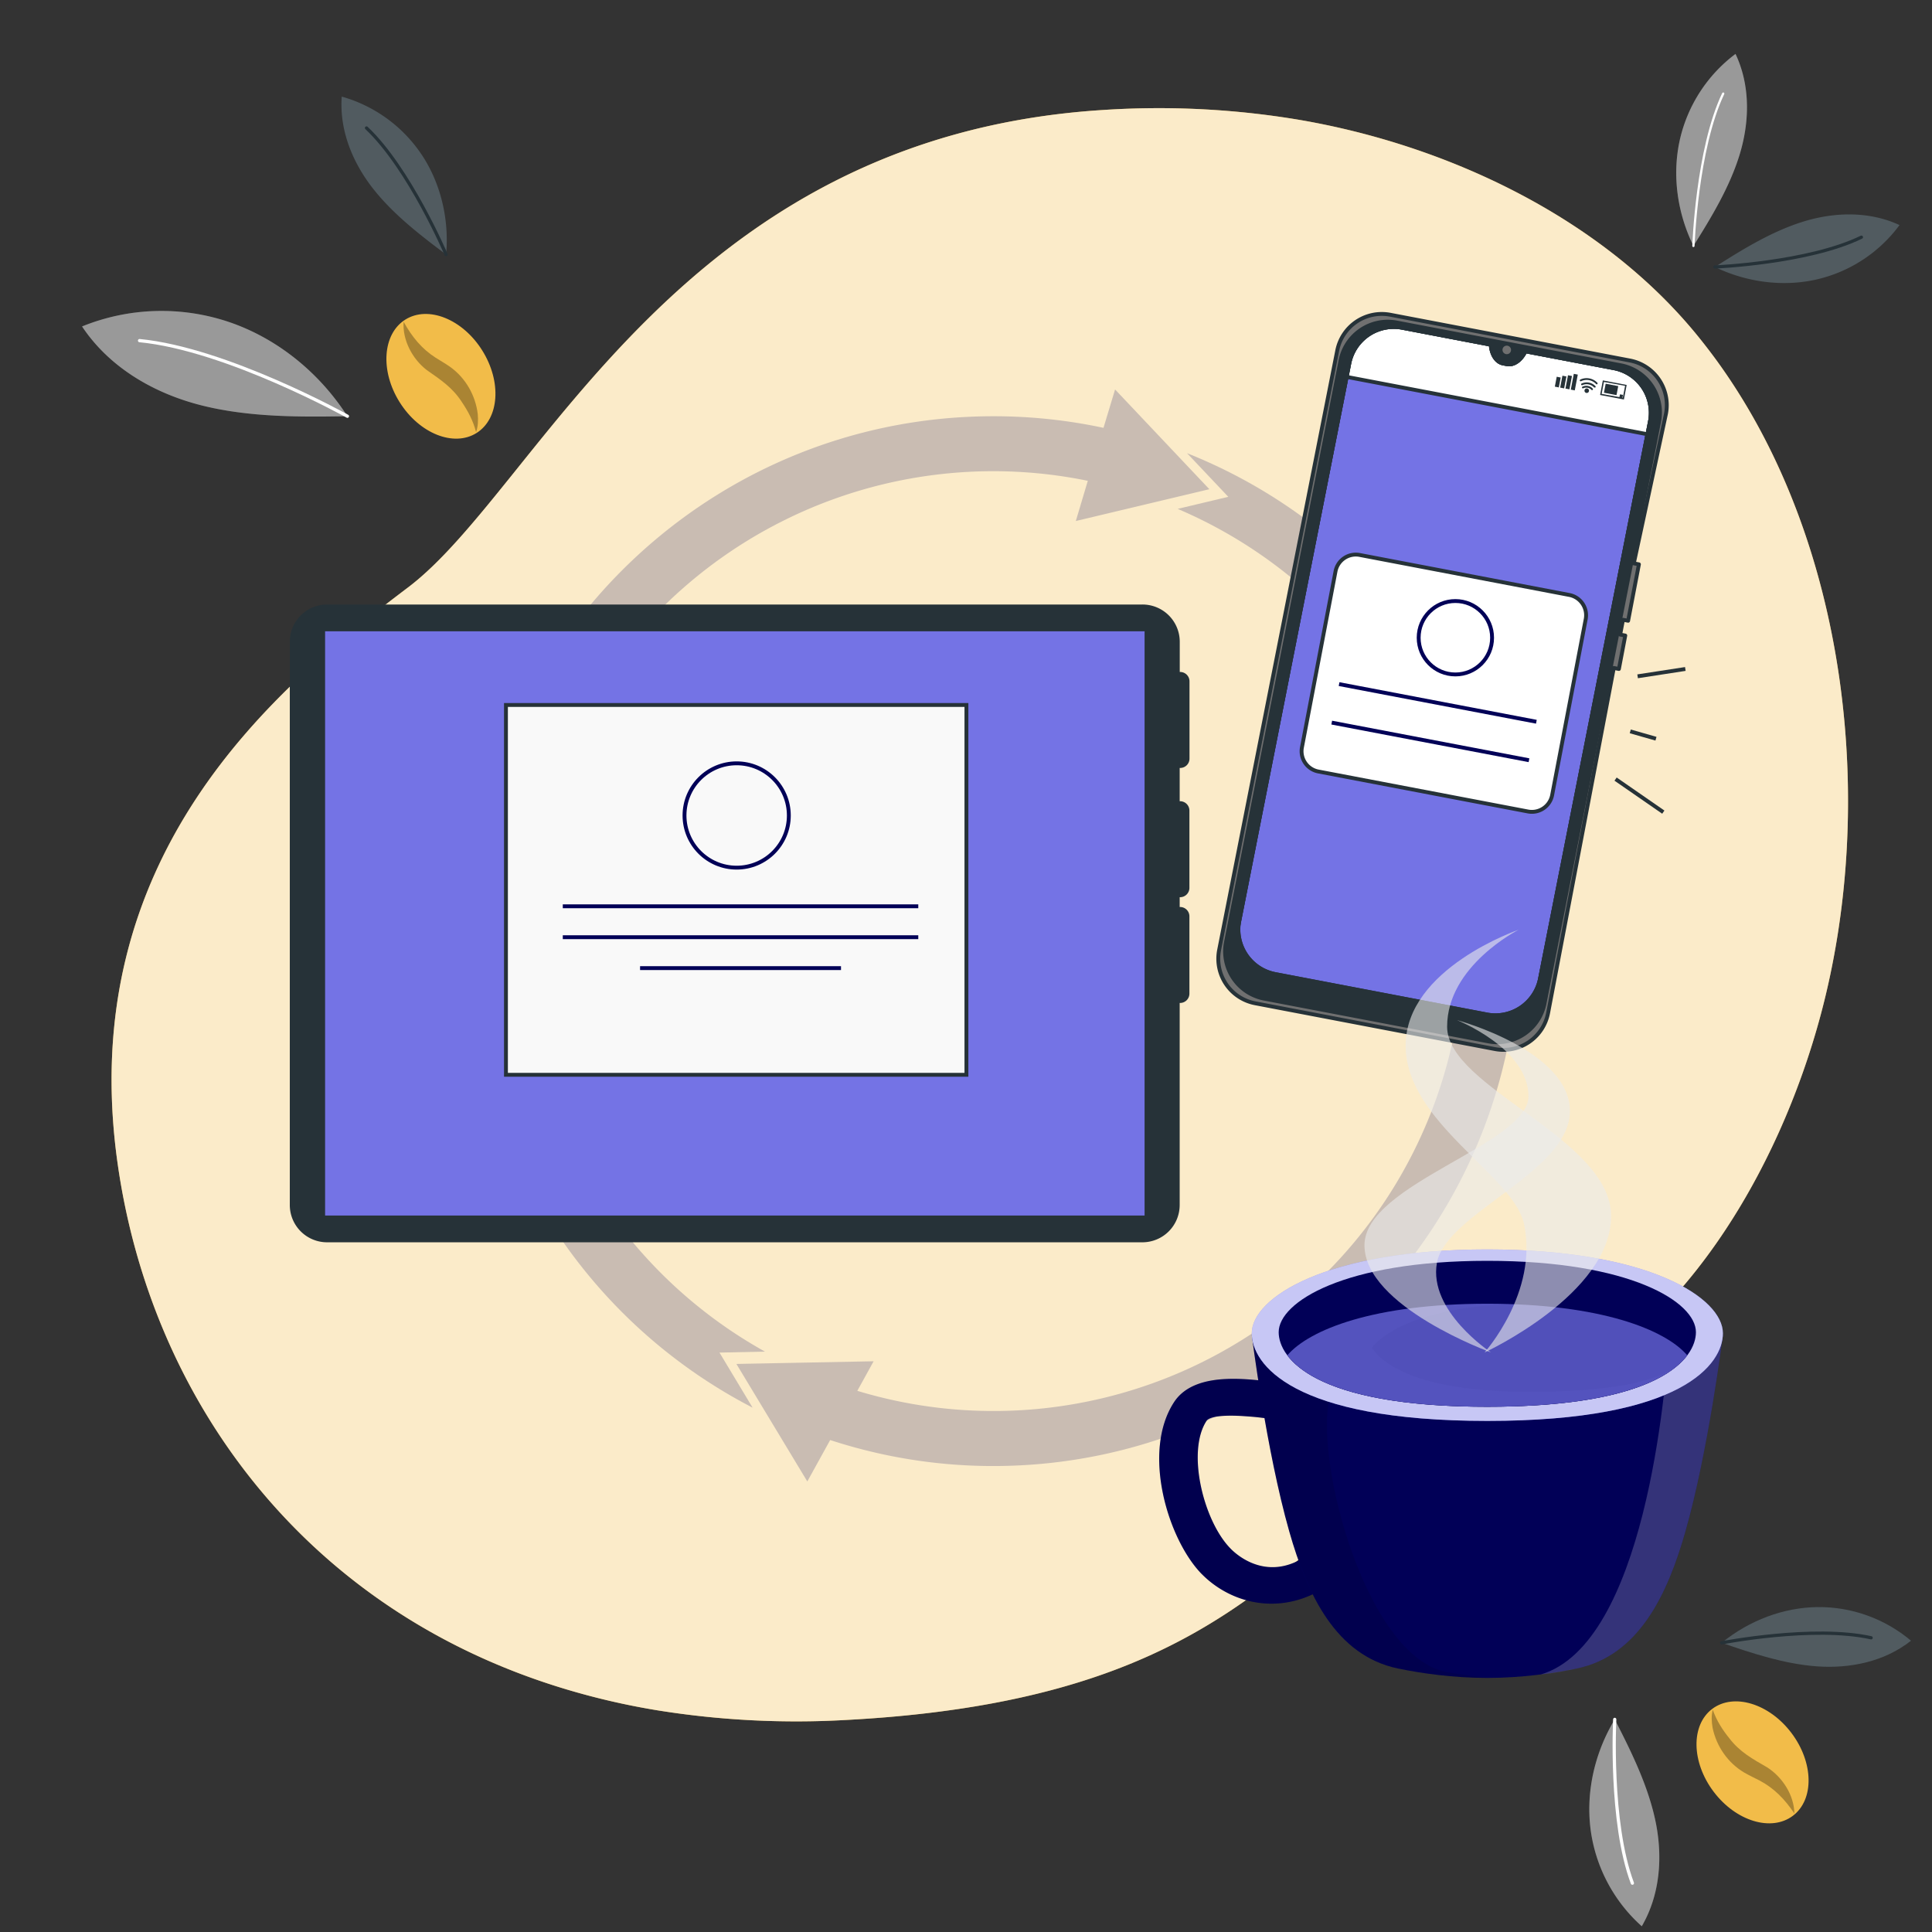 <svg width="160" height="160" fill="none" xmlns="http://www.w3.org/2000/svg"><rect width="100%" height="100%" fill="#333333" stroke="none"/><path d="M150.781 84.051c-3.421 12.765-11.546 27.005-24.4 32.221-19.421 7.885-20.266 24.227-56.214 26.163a72.59 72.59 0 01-15.703-.79 60.157 60.157 0 01-7.51-1.725c-21.731-6.48-34.429-24.08-37.203-43.494-3.652-25.55 13.081-39.495 24.032-47.77 10.95-8.275 22.32-37.373 57.644-39.552a70.264 70.264 0 0116.141.816c12.16 2.07 24.877 8 32.871 17.709.599.73 1.177 1.476 1.734 2.24 10.886 14.985 13.274 36.777 8.608 54.182z" fill="#F2BC49"/><path opacity=".7" d="M150.781 84.051c-3.421 12.765-11.546 27.005-24.4 32.221-19.421 7.885-20.266 24.227-56.214 26.163a72.59 72.59 0 01-15.703-.79 60.157 60.157 0 01-7.51-1.725c-21.731-6.48-34.429-24.08-37.203-43.494-3.652-25.55 13.081-39.495 24.032-47.77 10.95-8.275 22.32-37.373 57.644-39.552a70.264 70.264 0 0116.141.816c12.16 2.07 24.877 8 32.871 17.709.599.73 1.177 1.476 1.734 2.24 10.886 14.985 13.274 36.777 8.608 54.182z" fill="#fff"/><g opacity=".2" fill="#010057"><path d="M63.354 111.935a38.908 38.908 0 01.025-68.026 38.905 38.905 0 0126.708-4.09l-.992 3.329 11.059-2.634-7.808-8.26-.96 3.178c-3-.642-6.06-.964-9.13-.96-23.97 0-43.475 19.501-43.475 43.473a43.523 43.523 0 0023.546 38.63l-2.742-4.56 3.77-.08z"/><path d="M98.307 37.532l3.415 3.613-4.192.998a38.91 38.91 0 0121.324 49.084 38.912 38.912 0 01-47.855 23.956l1.35-2.448-11.363.221 5.872 9.731 1.894-3.43a43.316 43.316 0 0013.514 2.153c23.971 0 43.475-19.501 43.475-43.475a43.543 43.543 0 00-27.434-40.403z"/></g><path d="M133.648 30.489l-7.328-1.399v.026c-.364.74-.96 1.149-1.513 1.043l-.32-.06c-.554-.103-.96-.708-1.024-1.53v-.026l-7.328-1.398a3.758 3.758 0 00-4.4 2.989l-9.511 48.227a2.165 2.165 0 001.719 2.525l20.675 3.945a2.156 2.156 0 002.525-1.715l9.504-48.22a3.775 3.775 0 00-.584-2.827 3.755 3.755 0 00-2.415-1.58z" fill="#7473E5" stroke="#263238" stroke-width=".32" stroke-linecap="round" stroke-linejoin="round"/><path d="M136.442 35.964l.205-1.075a3.776 3.776 0 00-.586-2.822 3.766 3.766 0 00-2.413-1.578l-7.328-1.399v.026c-.364.74-.96 1.149-1.513 1.043l-.32-.06c-.554-.103-.96-.708-1.024-1.53v-.026l-7.328-1.398a3.758 3.758 0 00-4.4 2.989l-.208 1.078 24.915 4.752z" fill="#fff" stroke="#263238" stroke-width=".32" stroke-linecap="round" stroke-linejoin="round"/><path d="M134.835 51.407l.893-4.672-.422-.08 2.665-12.4a3.764 3.764 0 00-2.992-4.4l-19.84-3.789a3.762 3.762 0 00-4.4 2.992l-9.779 49.63a3.758 3.758 0 002.989 4.4l19.84 3.788a3.765 3.765 0 004.419-2.989l5.44-28.57.423.084.527-2.768-.422-.08.234-1.226.425.08zm-7.292 29.62a3.768 3.768 0 01-4.404 2.988l-17.526-3.344a3.761 3.761 0 01-2.989-4.4l9.107-46.138a3.761 3.761 0 012.932-2.979c.484-.1.983-.102 1.468-.01l7.328 1.4v.025c.071.822.471 1.427 1.024 1.53l.32.06c.551.106 1.149-.32 1.514-1.043v-.026l7.331 1.399a3.757 3.757 0 012.998 4.406l-9.103 46.131z" fill="#707070" stroke="#263238" stroke-width=".32" stroke-linecap="round" stroke-linejoin="round"/><path d="M134.234 30.252l-18.56-3.542a3.988 3.988 0 00-4.662 3.168l-9.485 48.163a3.991 3.991 0 001.726 4.079 3.99 3.99 0 001.442.583l18.56 3.54a3.982 3.982 0 004.662-3.169l9.485-48.163a3.983 3.983 0 00-3.168-4.659zm-6.691 50.774a3.766 3.766 0 01-4.403 2.99l-17.527-3.345a3.766 3.766 0 01-2.988-4.4l9.107-46.137a3.757 3.757 0 014.4-2.99l7.328 1.4v.025c.07.822.47 1.427 1.024 1.53l.32.06c.55.106 1.149-.32 1.513-1.043v-.026l7.332 1.399a3.77 3.77 0 012.414 1.58 3.75 3.75 0 01.584 2.826l-9.104 46.131z" fill="#263238" stroke="#263238" stroke-width=".32" stroke-linecap="round" stroke-linejoin="round"/><path d="M125.13 29.046a.353.353 0 00-.347-.42.351.351 0 00-.246.603.35.35 0 00.318.096.341.341 0 00.224-.151.347.347 0 00.051-.128z" fill="#707070"/><path d="M129.251 31.264l-.33-.064-.156.82.33.064.156-.82zM129.724 31.176l-.33-.063-.188.987.33.063.188-.987zM130.184 31.139l-.33-.063-.21 1.103.33.063.21-1.103zM130.666 31.023l-.33-.063-.25 1.307.33.063.25-1.307zM134.484 33.084l-1.971-.374.227-1.207 1.974.378-.23 1.203zm-1.843-.464l1.753.32.189-.989-1.754-.32-.188.99z" fill="#263238"/><path d="M134.015 31.975l-1.04-.198-.143.748 1.041.198.142-.748zM134.407 32.704l-.247-.048-.055.282.248.048.054-.282zM131.837 32.31a.079.079 0 01-.035-.02.588.588 0 00-.676-.137.072.072 0 01-.082-.004.074.074 0 01-.03-.05.072.072 0 01.001-.028.084.084 0 01.013-.027.069.069 0 01.022-.019.724.724 0 01.851.154.061.061 0 01.016.024.071.071 0 010 .057.063.063 0 01-.016.024.078.078 0 01-.064.026z" fill="#263238"/><path d="M132.049 32.089a.073.073 0 01-.036 0 .84.84 0 00-.96-.195.072.072 0 01-.082-.004.074.074 0 01-.016-.105.072.072 0 01.022-.02.996.996 0 011.148.212.065.065 0 01.017.024.07.07 0 010 .058.064.064 0 01-.017.024.069.069 0 01-.076.006z" fill="#263238"/><path d="M132.224 31.83a.114.114 0 01-.038-.02 1.065 1.065 0 00-1.242-.242.077.077 0 01-.111-.086.084.084 0 01.013-.026.069.069 0 01.022-.02 1.23 1.23 0 011.417.263.071.071 0 01.017.081.08.08 0 01-.017.024.072.072 0 01-.061.026zM131.591 32.39a.185.185 0 01-.218.15.192.192 0 01-.121-.079.191.191 0 01.05-.262.19.19 0 01.21-.002.187.187 0 01.079.193z" fill="#263238"/><path d="M129.964 49.272l-17.363-3.313a1.71 1.71 0 00-1.999 1.359l-2.781 14.575a1.71 1.71 0 001.359 1.999l17.363 3.312a1.71 1.71 0 001.999-1.358l2.781-14.576a1.71 1.71 0 00-1.359-1.998z" fill="#fff" stroke="#263238" stroke-width=".32" stroke-miterlimit="10"/><path d="M110.897 56.655l16.339 3.117M110.288 59.843l16.336 3.116" stroke="#010057" stroke-width=".32" stroke-miterlimit="10"/><path d="M135.62 56.009l3.952-.608M135.012 60.569l2.128.608M133.796 64.521l3.952 2.736" stroke="#263238" stroke-width=".32" stroke-miterlimit="10"/><circle cx="120.528" cy="52.815" r="3.04" stroke="#010057" stroke-width=".32"/><path d="M97.734 63.599a.774.774 0 00.775-.774v-6.4a.774.774 0 00-.775-.775h-.032v-2.502a3.087 3.087 0 00-3.094-3.085h-67.52A3.088 3.088 0 0024 53.151v46.646a3.089 3.089 0 003.088 3.085h67.52a3.09 3.09 0 003.088-3.085V83.061h.032a.774.774 0 00.774-.774v-6.4a.774.774 0 00-.774-.774h-.032v-.81h.032a.774.774 0 00.774-.774v-6.4a.774.774 0 00-.774-.775h-.032V63.6h.038z" fill="#263238"/><path d="M94.95 52.12H26.763v48.705H94.95V52.121z" fill="#7473E5" stroke="#263238" stroke-width=".32" stroke-miterlimit="10"/><path d="M80.035 58.383H41.901V89.01h38.134V58.383z" fill="#F9F9F9" stroke="#263238" stroke-width=".32" stroke-miterlimit="10"/><path stroke="#010057" stroke-width=".32" d="M46.608 75.055h29.44M46.608 77.615h29.44M53.008 80.175h16.64"/><circle cx="61.008" cy="67.535" r="4.32" stroke="#010057" stroke-width=".32"/><path d="M99.511 130.341c1.924 1.97 5.047 3.129 8.268 2.065a8.543 8.543 0 001.373-.592c.621-.333 1.24-.751 1.856-1.273l-2.083-2.245a6.52 6.52 0 01-.981.718c-3.153 1.916-5.569-.275-6.052-.786-2.232-2.283-3.635-8.03-1.97-10.559.108-.184.637-.53 2.945-.4.427.029.911.059 1.462.124.61.076.972.113 1.31.078l-.127-1.51-.029-1.521c-.149-.003-.384-.033-.69-.071-.875-.094-2.058-.224-3.255-.167-1.678.076-3.391.516-4.305 1.913-2.705 4.129-.513 11.37 2.28 14.232l-.002-.006z" fill="#010057"/><path d="M99.511 130.341c1.924 1.97 5.047 3.129 8.268 2.064a8.448 8.448 0 001.373-.591c.621-.333 1.24-.752 1.856-1.273l-2.083-2.246a6.6 6.6 0 01-.981.719c-3.153 1.916-5.569-.275-6.052-.786-2.232-2.283-3.635-8.031-1.97-10.56.108-.183.637-.529 2.945-.4.427.03.911.06 1.462.125.61.075.972.113 1.31.078l-.127-1.51-.029-1.522c-.149-.002-.384-.032-.69-.07-.875-.094-2.058-.224-3.255-.167-1.678.075-3.391.516-4.305 1.913-2.705 4.128-.513 11.37 2.28 14.231l-.002-.005z" fill="#000" opacity=".1"/><path d="M142.684 110.573s-1.192 9.546-3.102 16.258c-1.481 5.204-3.853 10.287-9.014 11.349-1.897.389-4.529.778-7.39.778-2.862 0-5.494-.386-7.39-.778-5.161-1.062-7.536-6.145-9.017-11.349-1.91-6.712-3.102-16.258-3.102-16.258h39.015z" fill="#010057"/><path opacity=".2" d="M127.604 138.672c1.14-.119 2.148-.322 2.961-.489 5.161-1.062 7.534-6.145 9.014-11.349 1.913-6.712 3.105-16.258 3.105-16.258h-4.453c-.259 4.596-2.045 25.553-10.627 28.096z" fill="#fff"/><path opacity=".1" d="M119.752 138.458c.905.184 3.423.5 3.423.5-2.861 0-5.493-.386-7.39-.778-5.161-1.062-7.533-6.21-9.017-11.411-1.91-6.712-3.102-16.196-3.102-16.196h16.518s-9.225 1.878-10.052 5.107c-1.326 5.18 2.97 21.43 9.62 22.778z" fill="#000"/><path d="M103.666 110.417c0 2.516 3.293 7.258 19.508 7.258s19.509-4.742 19.509-7.258c0-2.929-6.125-6.944-19.509-6.944-13.383 0-19.508 4.015-19.508 6.944z" fill="#7473E5"/><path opacity=".6" d="M103.666 110.417c0 2.516 3.293 7.258 19.508 7.258s19.509-4.742 19.509-7.258c0-2.929-6.125-6.944-19.509-6.944-13.383 0-19.508 4.015-19.508 6.944z" fill="#fff"/><path d="M105.895 110.325c0 2.14 2.916 6.177 17.277 6.177s17.277-4.037 17.277-6.177c0-2.494-5.426-5.909-17.277-5.909s-17.277 3.418-17.277 5.909z" fill="#010057"/><path d="M106.611 112.243c1.526 2.026 5.877 4.258 16.563 4.258 10.687 0 15.032-2.234 16.558-4.258-1.821-2.129-7.174-4.272-16.558-4.272s-14.739 2.143-16.563 4.272z" fill="#010057"/><path opacity=".7" d="M106.611 112.243c1.526 2.026 5.877 4.258 16.563 4.258 10.687 0 15.032-2.234 16.558-4.258-1.821-2.129-7.174-4.272-16.558-4.272s-14.739 2.143-16.563 4.272z" fill="#7473E5"/><path opacity=".1" d="M106.613 112.243c1.527 2.026 5.877 4.261 16.561 4.261 9.568 0 14.056-1.794 15.986-3.623-1.584 1.399-5.134 2.383-12.487 2.383-8.427 0-11.862-1.911-13.064-3.643 1.332-1.683 5.05-3.377 11.462-3.618a55.398 55.398 0 00-1.894-.032c-9.384 0-14.74 2.14-16.561 4.272h-.003z" fill="#7473E5"/><path opacity=".7" d="M139.171 112.87a3.67 3.67 0 00.562-.627 5.204 5.204 0 01-.562.627z" fill="#7473E5"/><path opacity=".6" d="M122.954 112s10.47-4.824 10.47-11.291c0-6.468-13.58-10.628-13.58-15.681 0-5.054 5.921-8.028 5.921-8.028s-9.355 3.196-9.355 9.588c0 6.391 8.953 10.724 9.807 14.79 1.189 5.649-3.269 10.622-3.269 10.622h.006z" fill="#EBEBEB"/><path opacity=".6" d="M123.471 112S113 108.208 113 103.123c0-5.085 13.58-8.356 13.58-12.33 0-3.975-5.921-6.312-5.921-6.312s9.355 2.514 9.355 7.54c0 5.024-10.28 8.479-11.014 12.563-.722 4.003 4.473 7.416 4.473 7.416h-.002z" fill="#EBEBEB"/><path d="M39.932 29.015c1.631 2.593 1.421 5.659-.466 6.844-1.887 1.185-4.74.046-6.367-2.547-1.631-2.593-1.422-5.658.466-6.843 1.887-1.185 4.74-.047 6.367 2.546z" fill="#F2BC49"/><path d="M33.428 26.652c.692 1.251 1.501 2.237 2.65 2.972.366.233.778.463 1.201.76 1.291.924 2.1 2.37 2.287 3.907.043.503.03 1.022-.14 1.491-.246-.949-.672-1.737-1.168-2.473-.776-1.212-1.765-1.857-2.916-2.663-1.202-.925-2.02-2.493-1.917-3.998l.003.004z" fill="#000" opacity=".3"/><path d="M141.917 148.383c-1.846-2.444-1.899-5.516-.12-6.858 1.779-1.342 4.718-.452 6.562 1.992 1.846 2.445 1.899 5.517.12 6.859-1.779 1.342-4.718.451-6.562-1.993z" fill="#F2BC49"/><path d="M148.6 150.182c-.797-1.188-1.687-2.101-2.894-2.735-.385-.201-.816-.395-1.262-.654-1.366-.811-2.295-2.182-2.613-3.698-.086-.497-.117-1.015.012-1.498.327.925.819 1.674 1.376 2.365.876 1.141 1.916 1.7 3.132 2.404 1.277.819 2.227 2.311 2.252 3.819l-.003-.003z" fill="#000" opacity=".3"/><path d="M18.948 26.662a17.494 17.494 0 00-12.153.373c2.335 3.502 6.112 5.601 9.985 6.56 3.873.958 8.02.947 11.989.874-2.37-3.682-5.88-6.474-9.823-7.808h.002z" fill="#9A9A9A"/><path d="M18.948 26.661a17.494 17.494 0 00-12.153.373c2.335 3.503 6.111 5.602 9.984 6.56 3.873.958 8.02.947 11.99.875-2.37-3.682-5.88-6.474-9.824-7.808h.003z" fill="#9A9A9A" opacity=".2"/><path d="M28.772 34.47s-10.003-5.565-17.215-6.262" stroke="#fff" stroke-width=".268" stroke-linecap="round" stroke-linejoin="round"/><path d="M131.728 151.522a13.027 13.027 0 004.237 8.002c1.575-2.71 1.739-5.923 1.109-8.827-.63-2.903-1.997-5.672-3.348-8.302-1.684 2.792-2.399 6.055-1.997 9.128l-.001-.001z" fill="#9A9A9A"/><path d="M131.728 151.522a13.03 13.03 0 004.236 8.003c1.576-2.711 1.74-5.924 1.11-8.827-.63-2.904-1.997-5.673-3.348-8.303-1.684 2.793-2.399 6.055-1.997 9.129l-.001-.002z" fill="#9A9A9A" opacity=".2"/><path d="M133.725 142.393s-.438 8.513 1.462 13.563" stroke="#fff" stroke-width=".268" stroke-linecap="round" stroke-linejoin="round"/><path d="M139.104 11.636a12.276 12.276 0 014.624-7.17c1.26 2.671 1.155 5.7.329 8.376-.826 2.675-2.334 5.163-3.814 7.523-1.356-2.757-1.763-5.878-1.138-8.73h-.001z" fill="#9A9A9A"/><path d="M139.104 11.635a12.274 12.274 0 014.623-7.17c1.261 2.672 1.155 5.701.329 8.376-.826 2.675-2.333 5.164-3.813 7.524-1.356-2.758-1.763-5.878-1.138-8.731l-.001.001z" fill="#9A9A9A" opacity=".2"/><path d="M140.242 20.367s.276-8.027 2.467-12.615" stroke="#fff" stroke-width=".188" stroke-linecap="round" stroke-linejoin="round"/><path d="M34.94 12.84A11.807 11.807 0 0028.3 8c-.206 2.837.94 5.524 2.61 7.641 1.669 2.118 3.886 3.83 6.036 5.44.263-2.946-.454-5.893-2.003-8.24l-.002-.002z" fill="#263238"/><path d="M34.941 12.84A11.807 11.807 0 0028.301 8c-.207 2.837.94 5.524 2.609 7.641 1.67 2.118 3.886 3.83 6.036 5.44.263-2.946-.454-5.893-2.002-8.24l-.003-.002z" fill="#fff" opacity=".2"/><path d="M36.943 21.08s-3.03-7.119-6.59-10.482" stroke="#263238" stroke-width=".268" stroke-linecap="round" stroke-linejoin="round"/><path d="M150.439 23.144a11.81 11.81 0 006.871-4.506c-2.582-1.194-5.5-1.07-8.07-.255-2.571.815-4.955 2.285-7.221 3.729 2.665 1.286 5.675 1.655 8.417 1.034l.003-.002z" fill="#263238"/><path d="M150.439 23.144a11.81 11.81 0 006.871-4.505c-2.582-1.195-5.5-1.07-8.071-.255-2.57.815-4.955 2.285-7.22 3.728 2.665 1.286 5.675 1.655 8.416 1.034l.004-.002z" fill="#fff" opacity=".2"/><path d="M142.022 22.11s7.73-.324 12.132-2.467" stroke="#263238" stroke-width=".268" stroke-linecap="round" stroke-linejoin="round"/><path d="M150.532 133.092a11.807 11.807 0 017.729 2.787c-2.233 1.761-5.1 2.318-7.79 2.122-2.689-.195-5.35-1.071-7.889-1.949 2.293-1.87 5.135-2.928 7.946-2.961l.004.001z" fill="#263238"/><path d="M150.532 133.092c2.81-.033 5.575.964 7.729 2.786-2.233 1.762-5.101 2.318-7.79 2.123-2.69-.196-5.35-1.072-7.889-1.95 2.293-1.869 5.135-2.928 7.946-2.96l.004.001z" fill="#fff" opacity=".2"/><path d="M142.586 136.052s7.593-1.48 12.373-.417" stroke="#263238" stroke-width=".268" stroke-linecap="round" stroke-linejoin="round"/></svg>
